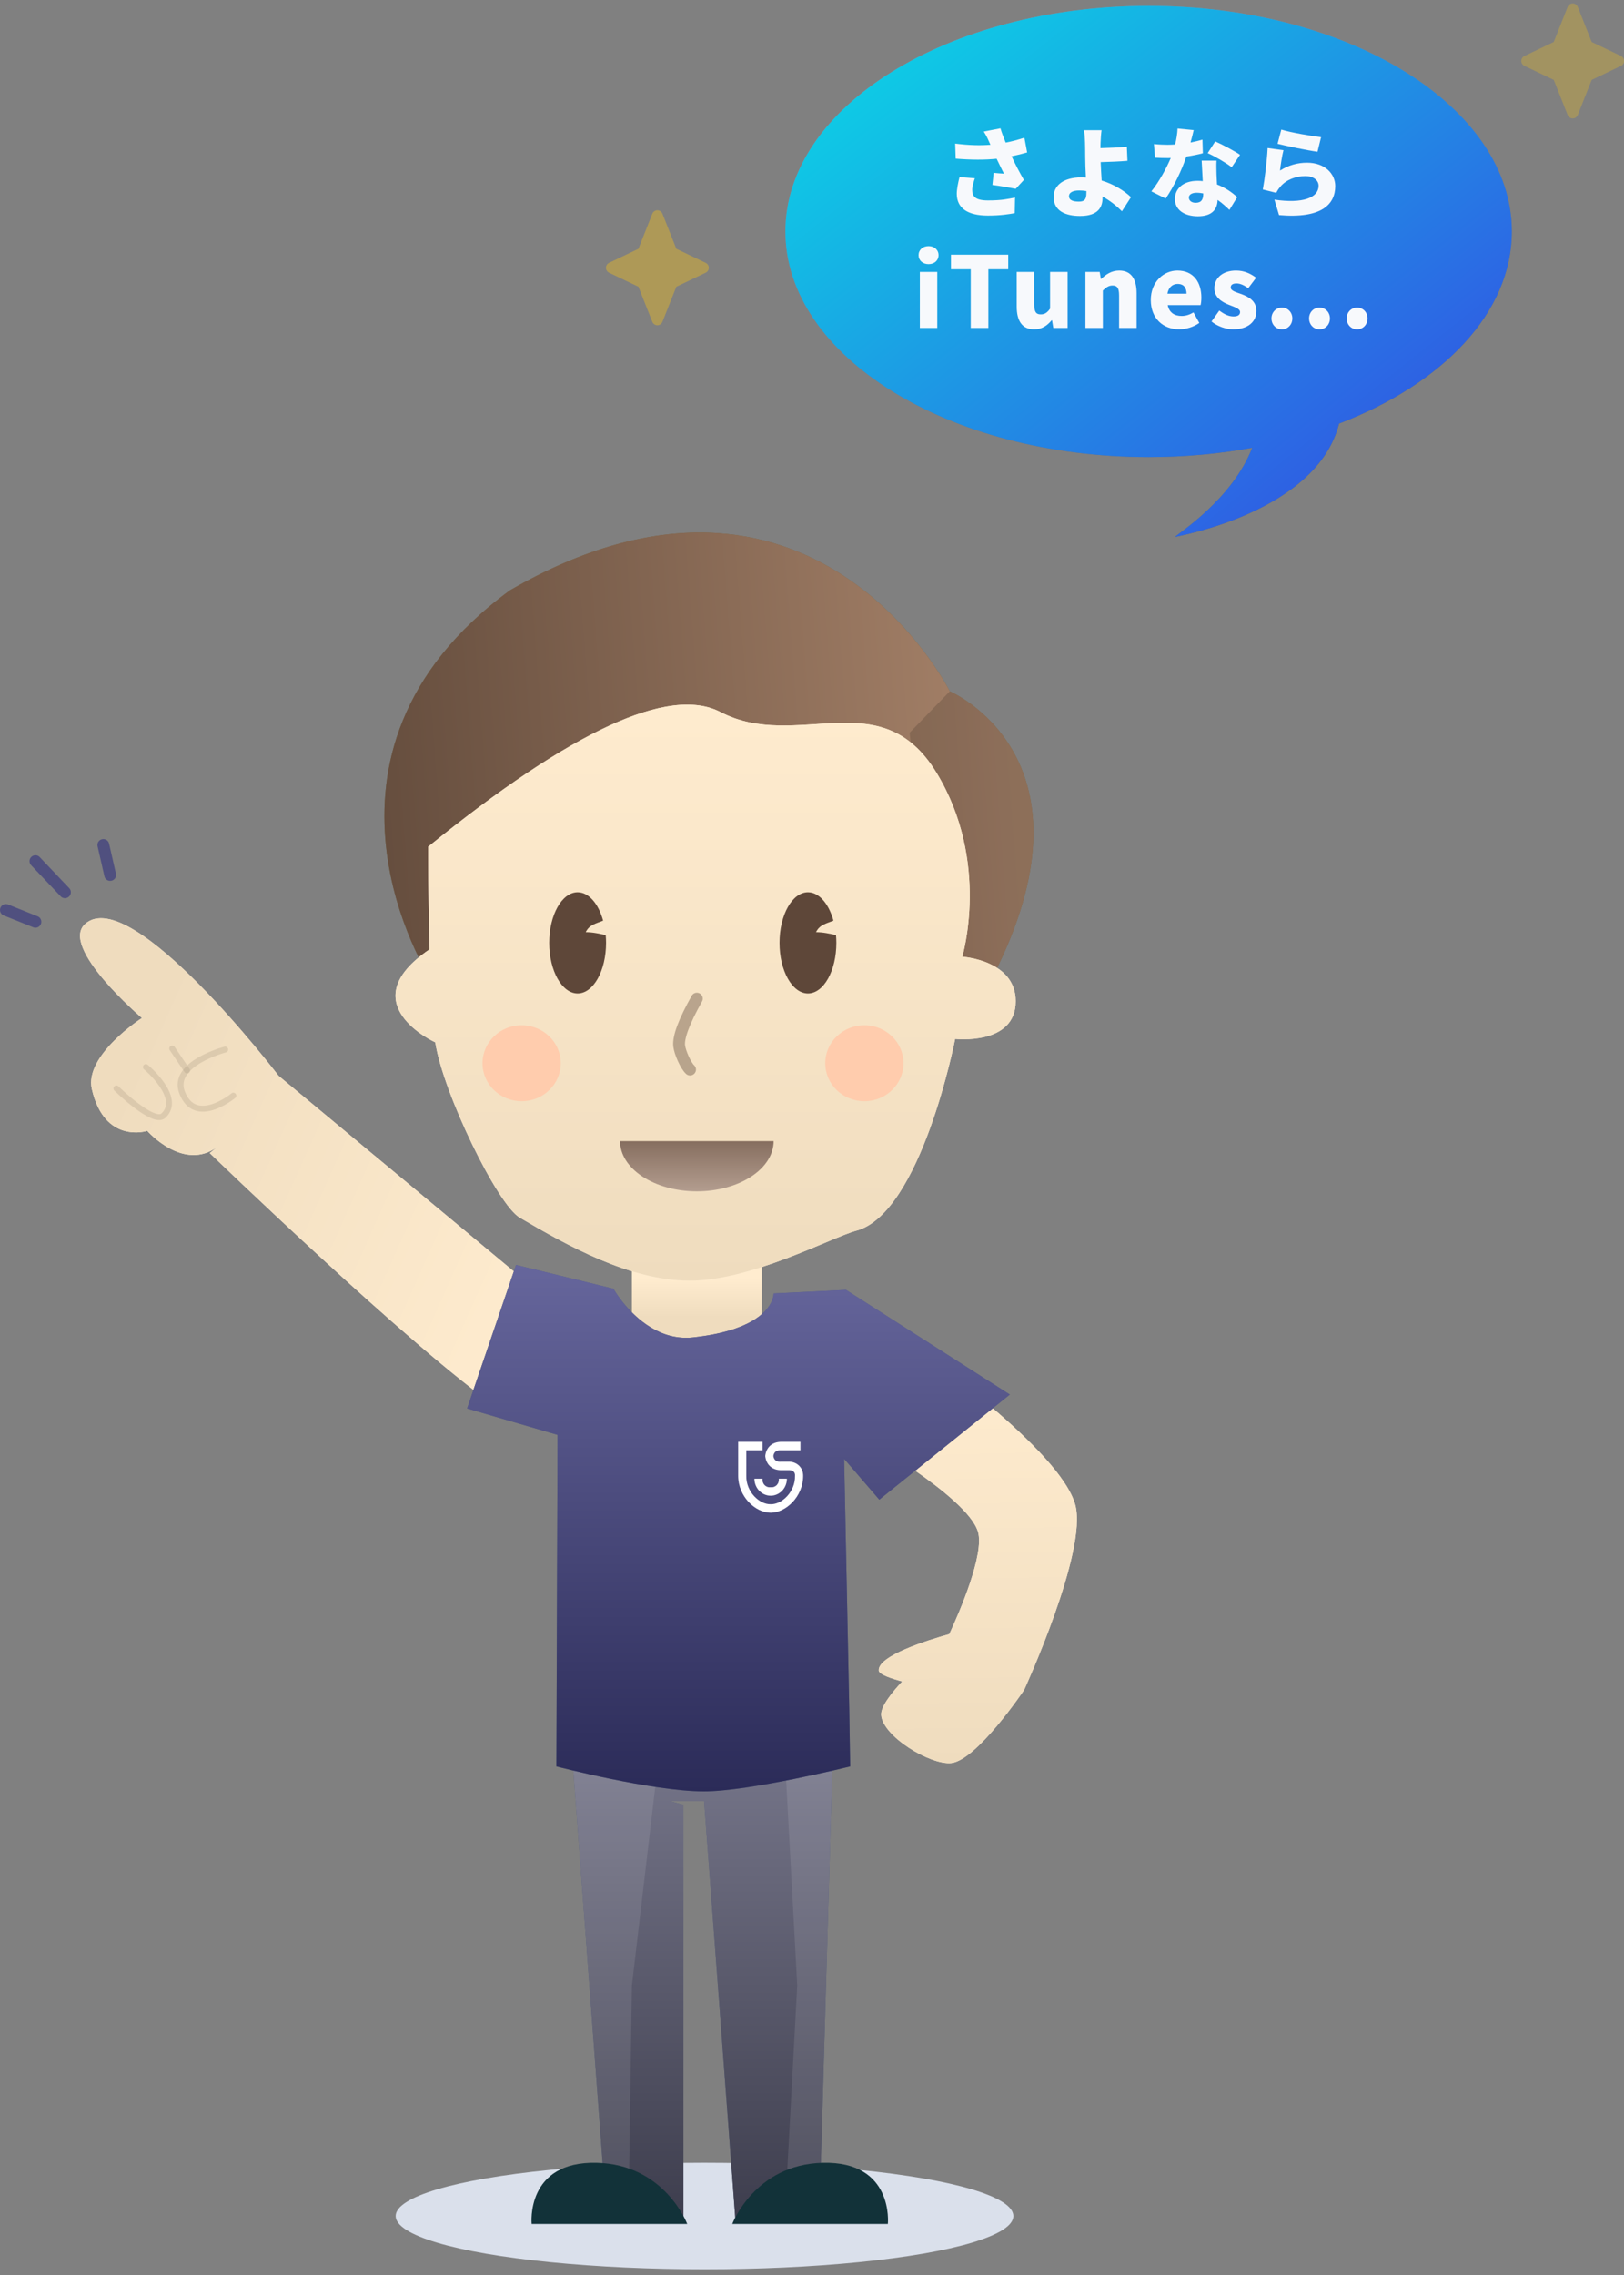 <?xml version="1.0" encoding="UTF-8"?>
<svg width="275px" height="385px" viewBox="0 0 275 385" version="1.1" xmlns="http://www.w3.org/2000/svg" xmlns:xlink="http://www.w3.org/1999/xlink">
    <rect x="0" y="0" width="275" height="385" fill="#808080" stroke="none"/>
    <!-- Generator: Sketch 52.5 (67469) - http://www.bohemiancoding.com/sketch -->
    <title>分组 2</title>
    <desc>Created with Sketch.</desc>
    <defs>
        <linearGradient x1="30.345%" y1="7.947%" x2="68.439%" y2="85.634%" id="linearGradient-1">
            <stop stop-color="#8A98B6" offset="0%"></stop>
            <stop stop-color="#525F7F" offset="100%"></stop>
        </linearGradient>
        <linearGradient x1="-5.474%" y1="-5.498%" x2="108.145%" y2="100%" id="linearGradient-2">
            <stop stop-color="#06E6E5" offset="0%"></stop>
            <stop stop-color="#393CE3" offset="100%"></stop>
        </linearGradient>
        <linearGradient x1="50%" y1="100%" x2="50%" y2="3.061617e-15%" id="linearGradient-3">
            <stop stop-color="#EFDCBE" offset="0%"></stop>
            <stop stop-color="#FFECCF" offset="100%"></stop>
        </linearGradient>
        <linearGradient x1="22.08%" y1="20.406%" x2="100%" y2="92.381%" id="linearGradient-4">
            <stop stop-color="#EFDCBE" offset="0%"></stop>
            <stop stop-color="#FFECCF" offset="100%"></stop>
        </linearGradient>
        <path d="M67.499,72.092 L67.384,72.062 L60.154,93.252 C47.298,81.034 18.638,42.961 18.638,42.961 L20.181,42.074 C13.754,45.519 8.779,37.597 8.779,37.597 C8.779,37.597 1.283,38.786 0.614,29.156 C0.21,23.279 10.877,18.597 10.877,18.597 C10.877,18.597 -1.158,4.538 3.889,1.352 C12.686,-4.199 32.199,31.877 32.199,31.877 L67.499,72.092 Z" id="path-5"></path>
        <linearGradient x1="50%" y1="50%" x2="50%" y2="12.633%" id="linearGradient-6">
            <stop stop-color="#EFDCBE" offset="0%"></stop>
            <stop stop-color="#FFECCF" offset="100%"></stop>
        </linearGradient>
        <linearGradient x1="50%" y1="100%" x2="50%" y2="3.061617e-15%" id="linearGradient-7">
            <stop stop-color="#3D3D4D" offset="0%"></stop>
            <stop stop-color="#757589" offset="100%"></stop>
        </linearGradient>
        <polyline id="path-8" points="103.443 214.812 109.228 214.812 114.557 286 128.716 286 131 207 87 208.352 92.785 286 105.727 286 105.727 215.413"></polyline>
        <path d="M150.498,208.282 C146.928,208.544 138.992,203.533 138.816,199.93 C138.75,198.493 140.742,196.121 142.48,194.328 C140.924,193.894 138.579,193.115 138.54,192.413 C138.402,189.924 146.818,187.441 150.592,186.455 C152.408,182.708 156.806,172.991 155.741,169.211 C154.872,166.138 149.747,161.897 145.211,158.642 C141.338,155.863 150.69,141.413 158.188,147.991 C164.7,153.706 171.103,160.289 172.296,164.94 C174.31,172.813 163.097,196.121 163.097,196.121 C163.097,196.121 154.841,207.959 150.498,208.282 Z" id="path-9"></path>
        <linearGradient x1="50%" y1="0%" x2="50%" y2="100%" id="linearGradient-10">
            <stop stop-color="#66669C" offset="0%"></stop>
            <stop stop-color="#2B2B58" offset="100%"></stop>
        </linearGradient>
        <path d="M132.946,156.962 L133.788,198.126 L133.788,198.132 L133.807,199.104 L133.963,208.851 L133.963,208.93 C133.963,208.93 116.94,213.165 109.138,213.153 C100.413,213.135 84.216,208.93 84.216,208.93 L84.415,152.825 L69.099,148.353 L70.154,145.253 L77.384,124.062 L77.499,124.092 L81.816,125.142 L93.864,128.087 C93.864,128.087 94.455,129.142 95.565,130.505 C97.723,133.148 101.824,136.932 107.329,136.334 C116.965,135.284 119.811,132.123 120.649,130.276 C121.023,129.45 120.999,128.889 120.999,128.889 L127.04,128.593 L133.258,128.286 L161,146 L140.909,162.165 L138.895,163.788 L132.987,156.927 C132.977,156.916 132.96,156.914 132.949,156.924 C132.937,156.934 132.936,156.951 132.946,156.962" id="path-11"></path>
        <linearGradient x1="87.88%" y1="37.53%" x2="4.858%" y2="41.911%" id="linearGradient-12">
            <stop stop-color="#A68269" offset="0%"></stop>
            <stop stop-color="#614A3B" offset="100%"></stop>
        </linearGradient>
        <path d="M158.875,73.744 C176.362,37.812 150.835,26.994 150.835,26.994 C150.835,26.994 127.471,-19.574 76.365,9.897 C38.376,37.715 62.848,75.58 62.848,75.58 L158.875,73.744 Z" id="path-13"></path>
        <path d="M151.74,85.818 C151.74,85.818 146,115.303 135,118.273 C130.713,119.43 117.133,126.803 106.646,126.733 C96.617,126.667 86.139,120.84 78,116.05 C74.223,113.827 65.059,95.05 63.702,86.398 C63.702,86.398 49.218,79.832 62.743,70.657 C62.508,62.12 62.496,53.659 62.496,53.3 C86.832,33.605 103.333,26.007 112,30.504 C125,37.251 139.113,25.261 148.574,40.758 C157.77,55.827 152.946,71.91 152.946,71.91 C152.946,71.91 161.991,72.466 161.991,79.443 C161.991,86.977 151.74,85.818 151.74,85.818 Z" id="path-14"></path>
        <linearGradient x1="50%" y1="100%" x2="50%" y2="3.061617e-15%" id="linearGradient-15">
            <stop stop-color="#B39D8F" offset="0%"></stop>
            <stop stop-color="#866E5F" offset="100%"></stop>
        </linearGradient>
        <path d="M0,0.108 C0,4.803 5.82,8.608 13,8.608 C20.18,8.608 26,4.803 26,0.108" id="path-16"></path>
    </defs>
    <g id="Page-1" stroke="none" stroke-width="1" fill="none" fill-rule="evenodd">
        <g id="icarefone-ios-backup-copy" transform="translate(-1479, -2220)">
            <g id="分组-2" transform="translate(1480, 2219)">
                <g id="分组-15" transform="translate(99, 0)">
                    <g id="分组-10" transform="translate(33, 2)">
                        <path d="M123,38.169 C123,51.916 111.299,63.964 93.749,70.681 C89.989,85.606 66.682,89.672 65.991,89.858 C66.436,89.309 75.675,83.53 79.048,74.773 C73.495,75.799 67.603,76.349 61.5,76.349 C27.541,76.349 0,59.259 0,38.169 C0,17.088 27.541,-4.26325641e-14 61.5,-4.26325641e-14 C95.46,-4.26325641e-14 123,17.088 123,38.169 Z" id="Stroke-1" fill="url(#linearGradient-1)"></path>
                        <path d="M123,38.169 C123,51.916 111.299,63.964 93.749,70.681 C89.989,85.606 66.682,89.672 65.991,89.858 C66.436,89.309 75.675,83.53 79.048,74.773 C73.495,75.799 67.603,76.349 61.5,76.349 C27.541,76.349 0,59.259 0,38.169 C0,17.088 27.541,-4.26325641e-14 61.5,-4.26325641e-14 C95.46,-4.26325641e-14 123,17.088 123,38.169 Z" id="Stroke-1" fill="url(#linearGradient-2)"></path>
                        <path d="M29.481,28.967 L32.081,29.167 C31.898,29.667 31.631,30.6 31.631,31.083 C31.631,32.15 32.031,32.917 34.298,32.917 C36.665,32.917 37.665,32.667 38.881,32.433 L38.831,35.067 C37.965,35.233 36.448,35.483 34.298,35.483 C30.848,35.483 29.015,34.217 29.015,31.783 C29.015,31.05 29.231,29.933 29.481,28.967 Z M40.465,22.3 L40.931,24.8 C40.165,25.017 39.265,25.25 38.298,25.45 C38.915,26.783 39.648,28.183 40.381,29.45 L38.998,30.95 C37.998,30.75 36.365,30.467 35.048,30.3 L35.265,28.25 C35.781,28.3 36.531,28.367 36.998,28.383 C36.648,27.667 36.198,26.8 35.765,25.867 C33.781,26.067 31.481,26.067 28.831,25.85 L28.748,23.3 C31.098,23.6 33.031,23.633 34.715,23.5 L34.465,22.95 C34.165,22.267 33.998,21.917 33.581,21.267 L36.415,20.717 C36.631,21.483 36.948,22.267 37.298,23.133 C38.448,22.917 39.448,22.633 40.465,22.3 Z M50.966,31.633 L50.966,31.333 C50.566,31.267 50.15,31.233 49.733,31.233 C48.683,31.233 48.016,31.583 48.016,32.183 C48.016,32.933 48.8,33.117 49.7,33.117 C50.683,33.117 50.966,32.7 50.966,31.633 Z M58.516,32.367 L56.983,34.75 C56.116,33.883 55,32.967 53.7,32.267 L53.7,32.5 C53.7,34.033 52.983,35.55 49.9,35.55 C47.5,35.55 45.416,34.75 45.416,32.317 C45.416,30.45 47,29.017 50.116,29.017 C50.366,29.017 50.633,29.033 50.883,29.05 C50.816,27.783 50.766,26.433 50.766,25.617 C50.766,24.6 50.75,23.833 50.733,23.133 C50.7,22.183 50.65,21.5 50.533,21.033 L53.533,21.033 C53.45,21.583 53.4,22.4 53.366,23.133 C53.35,23.433 53.35,23.75 53.35,24.067 C54.666,24.033 56.5,23.967 57.816,23.833 L57.916,26.217 C56.583,26.333 54.7,26.4 53.383,26.433 C53.416,27.35 53.483,28.483 53.55,29.55 C55.65,30.183 57.416,31.317 58.516,32.367 Z M76.984,25.2 L75.568,27.3 C74.584,26.533 72.651,25.417 71.501,24.917 L72.784,22.933 C73.968,23.45 76.101,24.583 76.984,25.2 Z M70.618,22.633 L70.684,24.933 C70.001,25.117 69.001,25.333 67.884,25.5 C67.118,27.817 65.718,30.683 64.384,32.6 L61.968,31.383 C63.268,29.767 64.534,27.45 65.251,25.733 C65.068,25.75 64.884,25.75 64.718,25.75 C64.018,25.75 63.351,25.733 62.584,25.683 L62.401,23.383 C63.168,23.467 64.151,23.5 64.701,23.5 C65.134,23.5 65.551,23.483 65.984,23.45 C66.218,22.55 66.368,21.6 66.401,20.75 L69.134,21.017 C69.018,21.533 68.834,22.283 68.601,23.117 C69.368,22.967 70.068,22.8 70.618,22.633 Z M70.751,31.817 L70.751,31.733 C70.401,31.667 70.018,31.617 69.634,31.617 C68.818,31.617 68.318,31.95 68.318,32.417 C68.318,32.95 68.768,33.317 69.468,33.317 C70.451,33.317 70.751,32.733 70.751,31.817 Z M70.484,26.183 L73.001,26.183 C72.951,26.9 72.984,27.683 73.001,28.5 C73.018,28.883 73.051,29.533 73.084,30.217 C74.518,30.767 75.684,31.6 76.501,32.367 L75.184,34.517 C74.668,34.033 74.001,33.4 73.184,32.833 C73.134,34.417 72.268,35.6 69.834,35.6 C67.651,35.6 65.951,34.583 65.951,32.667 C65.951,31.017 67.251,29.6 69.801,29.6 C70.101,29.6 70.384,29.617 70.668,29.65 C70.601,28.467 70.534,27.117 70.484,26.183 Z M83.336,23.333 L83.969,20.933 C85.619,21.45 89.253,22.05 90.703,22.217 L90.103,24.683 C88.369,24.45 84.636,23.667 83.336,23.333 Z M84.336,24.417 C84.119,25.233 83.836,26.983 83.753,27.867 C85.186,26.95 86.736,26.533 88.319,26.533 C91.419,26.533 93.103,28.467 93.103,30.483 C93.103,33.55 90.853,36.033 83.586,35.4 L82.803,32.783 C87.619,33.5 90.286,32.45 90.286,30.433 C90.286,29.5 89.386,28.8 88.069,28.8 C86.386,28.8 84.769,29.433 83.803,30.6 C83.469,31 83.286,31.267 83.119,31.633 L80.836,31.067 C81.153,29.383 81.536,26.283 81.653,24.05 L84.336,24.417 Z M22.762,54.5 L22.762,45.017 L25.712,45.017 L25.712,54.5 L22.762,54.5 Z M24.246,43.7 C23.246,43.7 22.546,43.067 22.546,42.183 C22.546,41.283 23.246,40.65 24.246,40.65 C25.229,40.65 25.929,41.283 25.929,42.183 C25.929,43.067 25.229,43.7 24.246,43.7 Z M31.38,54.5 L31.38,44.567 L28.03,44.567 L28.03,42.1 L37.73,42.1 L37.73,44.567 L34.364,44.567 L34.364,54.5 L31.38,54.5 Z M42.115,54.733 C40.049,54.733 39.165,53.25 39.165,50.883 L39.165,45.017 L42.132,45.017 L42.132,50.517 C42.132,51.833 42.482,52.2 43.232,52.2 C43.899,52.2 44.315,51.933 44.815,51.233 L44.815,45.017 L47.782,45.017 L47.782,54.5 L45.365,54.5 L45.149,53.2 L45.082,53.2 C44.299,54.133 43.415,54.733 42.115,54.733 Z M50.8,54.5 L50.8,45.017 L53.217,45.017 L53.417,46.2 L53.484,46.2 C54.267,45.433 55.234,44.783 56.517,44.783 C58.584,44.783 59.467,46.267 59.467,48.633 L59.467,54.5 L56.5,54.5 L56.5,49 C56.5,47.7 56.15,47.317 55.4,47.317 C54.734,47.317 54.334,47.617 53.75,48.167 L53.75,54.5 L50.8,54.5 Z M66.685,54.733 C63.969,54.733 61.869,52.9 61.869,49.767 C61.869,46.683 64.069,44.783 66.369,44.783 C69.102,44.783 70.435,46.767 70.435,49.367 C70.435,49.883 70.369,50.417 70.302,50.633 L64.735,50.633 C65.002,51.933 65.902,52.467 67.102,52.467 C67.785,52.467 68.419,52.267 69.102,51.867 L70.085,53.65 C69.102,54.35 67.802,54.733 66.685,54.733 Z M64.685,48.7 L67.919,48.7 C67.919,47.75 67.502,47.05 66.419,47.05 C65.602,47.05 64.885,47.567 64.685,48.7 Z M75.804,54.733 C74.57,54.733 73.104,54.2 72.154,53.4 L73.47,51.55 C74.337,52.217 75.12,52.55 75.87,52.55 C76.654,52.55 76.987,52.267 76.987,51.8 C76.987,51.233 76.07,50.967 75.104,50.583 C73.97,50.133 72.637,49.367 72.637,47.8 C72.637,46 74.104,44.783 76.304,44.783 C77.804,44.783 78.87,45.383 79.704,46 L78.37,47.767 C77.704,47.3 77.037,46.967 76.404,46.967 C75.737,46.967 75.404,47.2 75.404,47.65 C75.404,48.217 76.27,48.433 77.254,48.783 C78.437,49.233 79.754,49.917 79.754,51.633 C79.754,53.383 78.387,54.733 75.804,54.733 Z M84.072,54.733 C83.055,54.733 82.305,53.917 82.305,52.883 C82.305,51.867 83.055,51.05 84.072,51.05 C85.088,51.05 85.838,51.867 85.838,52.883 C85.838,53.917 85.088,54.733 84.072,54.733 Z M90.438,54.733 C89.422,54.733 88.672,53.917 88.672,52.883 C88.672,51.867 89.422,51.05 90.438,51.05 C91.455,51.05 92.205,51.867 92.205,52.883 C92.205,53.917 91.455,54.733 90.438,54.733 Z M96.805,54.733 C95.788,54.733 95.038,53.917 95.038,52.883 C95.038,51.867 95.788,51.05 96.805,51.05 C97.822,51.05 98.572,51.867 98.572,52.883 C98.572,53.917 97.822,54.733 96.805,54.733 Z" id="さよなら-iTunes…" fill="#F7F9FC"></path>
                    </g>
                    <path d="M166.314,15.855 L161.115,17.691 C160.634,17.861 160.106,17.609 159.936,17.128 C159.866,16.929 159.866,16.712 159.936,16.513 L161.772,11.314 L159.238,5.452 C159.036,4.984 159.251,4.441 159.72,4.238 C159.953,4.137 160.219,4.137 160.452,4.238 L166.314,6.772 L171.513,4.936 C171.994,4.767 172.521,5.019 172.691,5.5 C172.761,5.699 172.761,5.916 172.691,6.115 L170.855,11.314 L173.389,17.175 C173.592,17.643 173.376,18.187 172.908,18.389 C172.674,18.49 172.409,18.49 172.175,18.389 L166.314,15.855 Z" id="星形" fill="#F2BF1A" opacity="0.3" transform="translate(166.314, 11.314) rotate(45) translate(-166.314, -11.314) "></path>
                    <path d="M11.314,50.855 L6.115,52.691 C5.634,52.861 5.106,52.609 4.936,52.128 C4.866,51.929 4.866,51.712 4.936,51.513 L6.772,46.314 L4.238,40.452 C4.036,39.984 4.251,39.441 4.72,39.238 C4.953,39.137 5.219,39.137 5.452,39.238 L11.314,41.772 L16.513,39.936 C16.994,39.767 17.521,40.019 17.691,40.5 C17.761,40.699 17.761,40.916 17.691,41.115 L15.855,46.314 L18.389,52.175 C18.592,52.643 18.376,53.187 17.908,53.389 C17.674,53.49 17.409,53.49 17.175,53.389 L11.314,50.855 Z" id="星形-copy" fill="#F2BF1A" opacity="0.4" transform="translate(11.314, 46.314) rotate(45) translate(-11.314, -46.314) "></path>
                </g>
                <g id="分组-12-copy" transform="translate(0, 91)">
                    <ellipse id="椭圆形" fill="#DAE0EB" cx="118.3" cy="285.017" rx="52.3" ry="9.017"></ellipse>
                    <g id="分组" transform="translate(9, 0)">
                        <g id="分组-3" transform="translate(41.32, 106.717) rotate(-9) translate(-41.32, -106.717) translate(7.32, 59.717)">
                            <g id="Fill-13">
                                <use fill="#FFF0D9" xlink:href="#path-5"></use>
                                <use fill="url(#linearGradient-4)" xlink:href="#path-5"></use>
                            </g>
                            <path d="M23.959,26.07 C23.959,26.07 14.525,26.971 15.617,32.104 C16.924,38.239 24.11,33.99 24.11,33.99" id="Stroke-17" stroke="#AC9C83" opacity="0.3" stroke-linecap="round" stroke-linejoin="round"></path>
                            <path d="M10.241,26.9 C10.241,26.9 15.567,32.959 11.899,35.473 C9.99,36.781 4.739,29.691 4.739,29.691" id="Stroke-19" stroke="#AC9C83" opacity="0.3" stroke-linecap="round" stroke-linejoin="round"></path>
                            <path d="M15.126,24.499 L17.035,28.572" id="Stroke-27" stroke="#AC9C83" opacity="0.3" stroke-linecap="round" stroke-linejoin="round"></path>
                        </g>
                        <polygon id="Fill-1" fill="url(#linearGradient-6)" points="97 142 119 142 119 124 97 124"></polygon>
                        <g id="Fill-2">
                            <use fill="#525F7F" xlink:href="#path-8"></use>
                            <use fill="url(#linearGradient-7)" xlink:href="#path-8"></use>
                        </g>
                        <polygon id="Fill-2" fill="#FFFFFF" opacity="0.1" points="123 209 125 246 123 283 128.716 286 131 207"></polygon>
                        <polygon id="Fill-2" fill="#FFFFFF" opacity="0.1" points="101 212 87 208.352 92.785 286 96.443 284 97 246"></polygon>
                        <g id="Fill-5" transform="translate(155.538, 177.292) rotate(-1) translate(-155.538, -177.292) ">
                            <use fill="#FFF0D9" xlink:href="#path-9"></use>
                            <use fill="url(#linearGradient-3)" xlink:href="#path-9"></use>
                        </g>
                        <g id="Stroke-21">
                            <use fill="#525F7F" xlink:href="#path-11"></use>
                            <use fill="url(#linearGradient-10)" xlink:href="#path-11"></use>
                        </g>
                        <path d="M140.346,286.358 L114,286.358 C114,286.358 117.805,276.286 129.319,276.006 C141.415,275.712 140.346,286.358 140.346,286.358" id="Fill-31" fill="#123239"></path>
                        <path d="M106.346,286.358 L80,286.358 C80,286.358 83.805,276.286 95.319,276.006 C107.415,275.712 106.346,286.358 106.346,286.358" id="Fill-31-Copy" fill="#123239" transform="translate(93.185, 281.179) scale(-1, 1) translate(-93.185, -281.179) "></path>
                        <polygon id="Fill-39" fill="#FFF0D9" points="62.496 53.288 62.496 53.3 62.026 53.532 58.878 55.102"></polygon>
                        <g id="Fill-41">
                            <use fill="#746541" xlink:href="#path-13"></use>
                            <use fill="url(#linearGradient-12)" xlink:href="#path-13"></use>
                        </g>
                        <path d="M158.875,73.744 C176.362,37.812 150.835,26.994 150.835,26.994 C150.835,26.994 144.034,34 144.034,34 C145.779,51.867 148.046,64.533 150.835,72 C151.344,73.365 154.025,73.947 158.875,73.744 Z" id="Fill-41" fill="#000000" opacity="0.15"></path>
                        <g id="Fill-45">
                            <use fill="#FFF0D9" xlink:href="#path-14"></use>
                            <use fill="url(#linearGradient-3)" xlink:href="#path-14"></use>
                        </g>
                        <g id="分组-14" transform="translate(95, 103)">
                            <mask id="mask-17" fill="white">
                                <use xlink:href="#path-16"></use>
                            </mask>
                            <use id="路径" fill="url(#linearGradient-15)" xlink:href="#path-16"></use>
                        </g>
                        <path d="M131.132,65.804 C130.348,62.962 128.712,61 126.813,61 C124.155,61 122,64.834 122,69.563 C122,74.291 124.155,78.125 126.813,78.125 C129.47,78.125 131.625,74.291 131.625,69.563 C131.625,69.112 131.6,68.673 131.561,68.241 C130.486,68.027 129.461,67.757 128.181,67.757 C128.79,66.48 129.925,66.303 131.132,65.804 Z" id="Fill-1" fill="#5E4739"></path>
                        <path d="M89.181,67.757 C89.79,66.48 90.925,66.303 92.132,65.804 C91.348,62.962 89.712,61 87.813,61 C85.155,61 83,64.834 83,69.563 C83,74.291 85.155,78.125 87.813,78.125 C90.47,78.125 92.625,74.291 92.625,69.563 C92.625,69.112 92.6,68.673 92.561,68.241 C91.486,68.027 90.461,67.757 89.181,67.757" id="Fill-1-Copy-2" fill="#5E4739"></path>
                        <path d="M84.955,89.932 C84.955,93.481 81.988,96.358 78.329,96.358 C74.67,96.358 71.704,93.481 71.704,89.932 C71.704,86.383 74.67,83.506 78.329,83.506 C81.988,83.506 84.955,86.383 84.955,89.932" id="Fill-63" fill="#FFCCAD"></path>
                        <path d="M142.993,89.932 C142.993,93.481 140.026,96.358 136.368,96.358 C132.709,96.358 129.742,93.481 129.742,89.932 C129.742,86.383 132.709,83.506 136.368,83.506 C140.026,83.506 142.993,86.383 142.993,89.932" id="Fill-65" fill="#FFCCAD"></path>
                        <path d="M108,79 C105.83,82.872 104.833,85.539 105.008,87 C105.144,88.141 106.133,90.355 106.851,91" id="路径-3" stroke="#5E4739" stroke-width="2" opacity="0.4" stroke-linecap="round" stroke-linejoin="round"></path>
                    </g>
                    <path d="M125.375,159.76 C125.32,162.464 127.604,164.615 129.5,164.56 C131.396,164.615 133.68,162.464 133.625,159.76 C133.68,159.174 133.3,158.828 132.708,158.8 L131.333,158.8 C129.734,158.828 128.729,157.842 128.583,156.4 C128.731,154.974 129.709,154 131.333,154 L134.542,154 L134.542,155.44 L131.333,155.44 C130.423,155.385 130.051,155.756 129.958,156.4 C130.049,157.056 130.444,157.443 131.333,157.36 L132.708,157.36 C133.991,157.443 135,158.362 135,159.76 C135,163.264 132.095,166 129.5,166 C126.905,166 124,163.264 124,159.76 L124,154 L128.125,154 L128.125,155.44 L125.375,155.44 L125.375,159.76 Z M126.75,160.24 L128.125,160.24 C128.019,161.118 128.708,161.791 129.5,161.68 C130.292,161.791 130.981,161.118 130.875,160.24 L132.25,160.24 C132.25,161.873 130.974,163.12 129.5,163.12 C128.026,163.12 126.75,161.873 126.75,160.24 Z" id="Combined-Shape" fill="#FFFFFF" fill-rule="nonzero"></path>
                    <path d="M-3.12638804e-13,64 L5,66" id="路径-2" stroke="#50507F" stroke-width="2" stroke-linecap="round" stroke-linejoin="round"></path>
                    <path d="M5,55.739 L10,61" id="路径-2-copy" stroke="#50507F" stroke-width="2" stroke-linecap="round" stroke-linejoin="round"></path>
                    <path d="M15.482,53.481 L18.672,57.59" id="路径-2-copy-2" stroke="#50507F" stroke-width="2" stroke-linecap="round" stroke-linejoin="round" transform="translate(17.077, 55.536) rotate(25) translate(-17.077, -55.536) "></path>
                </g>
            </g>
        </g>
    </g>
</svg>
